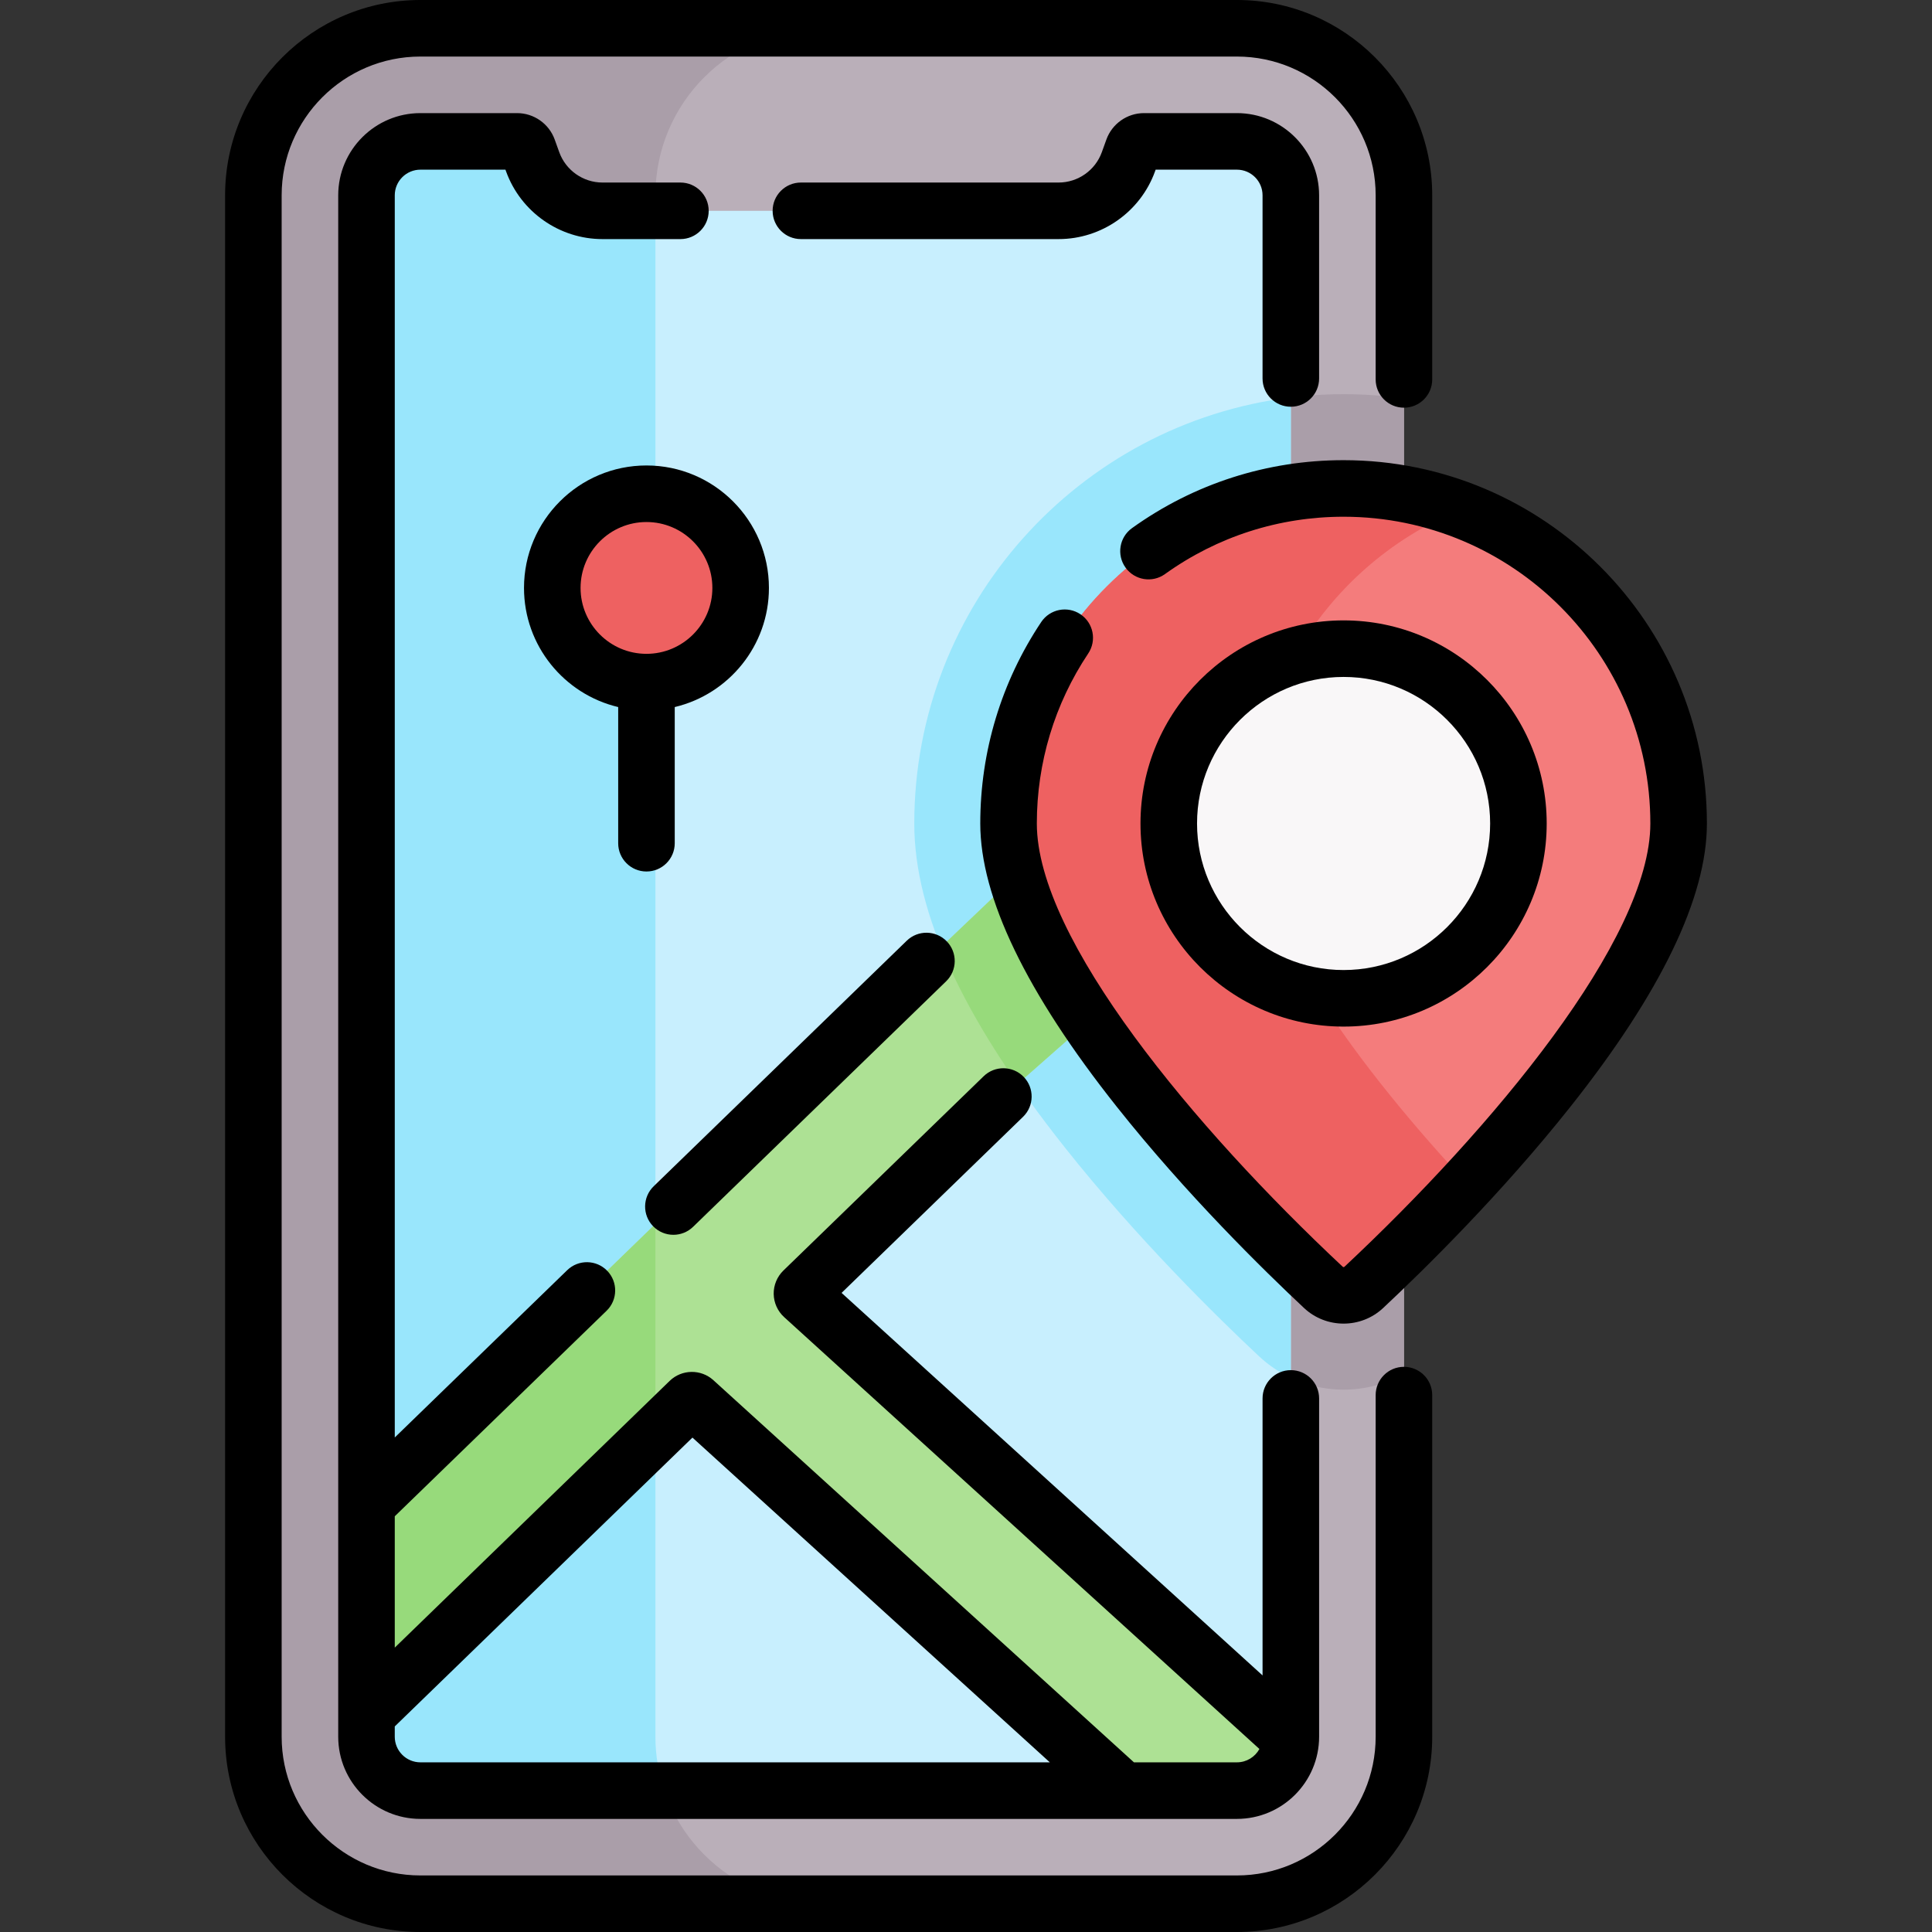 <?xml version="1.0" encoding="UTF-8"?> <svg xmlns="http://www.w3.org/2000/svg" id="Capa_1" height="512" viewBox="0 0 512.418 512.418" width="512"><rect x="0" y="0" width="512.418" height="512.418" fill="#333333" stroke="none"/> <g> <g> <g> <path d="m372.362 460.621c0 24.465-19.833 44.298-44.298 44.298h-216.565c-24.465 0-44.298-19.833-44.298-44.298v-408.823c0-24.465 19.833-44.298 44.298-44.298h216.565c24.465 0 44.298 19.833 44.298 44.298z" fill="#baafb9"></path> <path d="m218.13 504.916c-24.465 0-44.298-19.833-44.298-44.298v-408.823c0-24.424 19.768-44.229 44.177-44.295h-106.51c-24.465 0-44.298 19.833-44.298 44.298v408.823c0 24.465 19.833 44.298 44.298 44.298h216.565c.04 0 .08-.003.121-.003z" fill="#aa9ea9"></path> <path d="m242.491 218.417c0 23.939 13.073 52.059 39.968 85.966 19.155 24.149 40.459 45.026 51.481 55.349 6.107 5.701 14.067 8.84 22.416 8.84 5.664 0 11.148-1.449 16.005-4.167v-131.888c-3.919 4.44-9.635 7.259-16.01 7.259-11.778 0-21.36-9.582-21.36-21.36 0-11.784 9.582-21.37 21.36-21.37 6.375 0 12.091 2.821 16.01 7.263v-98.632c-5.233-.74-10.576-1.131-16.01-1.131-62.782 0-113.86 51.082-113.86 113.871z" fill="#aa9ea9"></path> <path d="m328.062 37.496h-24.65c-1.3 0-2.47.82-2.91 2.05l-1.21 3.36c-2.82 7.81-10.22 13.01-18.52 13.01h-120.99c-8.29 0-15.69-5.2-18.51-13.01l-1.21-3.36c-.44-1.23-1.61-2.05-2.91-2.05h-25.65c-7.9 0-14.3 6.41-14.3 14.3v347.19l14.601 3.554-2.418 31.807-12.183 20.369v5.9c0 7.9 6.4 14.3 14.3 14.3h186.35l11.069-5.773 33.407-7.868c.01-.22.033-.437.033-.659v-408.82c.001-7.89-6.4-14.3-14.299-14.3z" fill="#c8effe"></path> <path d="m342.362 365.438v-130.919c-4.505-3.919-7.37-9.677-7.37-16.103 0-6.429 2.865-12.19 7.37-16.11v-96.899c-56.207 6.918-99.87 54.958-99.87 113.01 0 23.939 13.073 52.059 39.968 85.966 19.155 24.149 40.459 45.026 51.481 55.349 2.524 2.355 5.367 4.265 8.421 5.706z" fill="#99e6fc"></path> <path d="m173.832 460.618v-404.702h-14.05c-8.29 0-15.69-5.2-18.51-13.01l-1.21-3.36c-.44-1.23-1.61-2.05-2.91-2.05h-25.65c-7.9 0-14.3 6.41-14.3 14.3v347.19l14.238-6.422v35.087l-14.238 27.065v5.9c0 7.9 6.4 14.3 14.3 14.3h64.703c-1.531-4.487-2.373-9.293-2.373-14.298z" fill="#99e6fc"></path> <g> <path d="m342.347 461.271c-.34 7.59-6.605 13.645-14.285 13.645h-30.21l-113.68-103.3c-.39-.35-.97-.34-1.34.02l-85.63 83.08v-55.73l148.52-144.1 64.27-61.24 32.34 30-76.22 67.18-53.11 51.54c-.41.39-.4 1.04.02 1.42z" fill="#ade194"></path> </g> <g fill="#97da7b"> <path d="m334.991 218.417c0-.513.025-1.019.061-1.523l-25.061-23.247-60.401 57.553c4.546 11.264 11.295 23.328 20.297 36.299l67.431-59.433c-1.483-2.899-2.327-6.175-2.327-9.649z"></path> <path d="m97.201 398.986v55.73l76.631-74.348v-55.731z"></path> </g> </g> <circle cx="171.46" cy="155.934" fill="#ee6161" r="24.98"></circle> <circle cx="356.357" cy="218.411" fill="#f9f7f8" r="64.562"></circle> <g id="XMLID_347_"> <g> <path d="m356.352 129.546c49.08 0 88.87 39.79 88.87 88.87 0 41.74-64.31 105.06-83.51 123.04-3.02 2.82-7.69 2.82-10.71 0-19.2-17.98-83.51-81.3-83.51-123.04-.001-49.08 39.789-88.87 88.86-88.87zm46.369 88.87c0-25.61-20.76-46.37-46.37-46.37-25.6 0-46.36 20.76-46.36 46.37 0 25.6 20.76 46.36 46.36 46.36 25.61 0 46.37-20.76 46.37-46.36z" fill="#f47c7c"></path> </g> </g> <g> <path d="m349.668 264.29c-22.433-3.242-39.676-22.544-39.676-45.873 0-21.139 14.15-38.961 33.485-44.544 9.811-17.387 25.304-31.137 43.96-38.733-9.676-3.614-20.149-5.594-31.084-5.594-49.07 0-88.86 39.79-88.86 88.87 0 41.74 64.31 105.06 83.51 123.04 3.02 2.82 7.69 2.82 10.71 0 5.91-5.534 16.095-15.367 27.361-27.541-13.27-14.266-28.165-31.885-39.406-49.625z" fill="#ee6161"></path> </g> </g> <g> <path d="m372.362 362.52c-4.143 0-7.5 3.358-7.5 7.5v90.601c0 20.29-16.508 36.797-36.798 36.797h-216.565c-20.291 0-36.798-16.507-36.798-36.797v-408.823c0-20.291 16.508-36.798 36.798-36.798h216.564c20.29 0 36.798 16.507 36.798 36.798v48.834c0 4.142 3.357 7.5 7.5 7.5s7.5-3.358 7.5-7.5v-48.834c.001-28.562-23.236-51.798-51.797-51.798h-216.565c-28.561 0-51.798 23.236-51.798 51.798v408.823c0 28.561 23.236 51.797 51.798 51.797h216.564c28.562 0 51.798-23.236 51.798-51.797v-90.601c.001-4.142-3.357-7.5-7.499-7.5z"></path> <path d="m342.362 107.878c4.143 0 7.5-3.358 7.5-7.5v-48.58c0-12.02-9.778-21.798-21.798-21.798h-24.649c-4.45 0-8.456 2.813-9.969 7.003l-1.212 3.361c-1.735 4.814-6.34 8.049-11.457 8.049h-68.355c-4.142 0-7.5 3.358-7.5 7.5s3.358 7.5 7.5 7.5h68.355c11.42 0 21.695-7.218 25.568-17.962l.163-.451h21.556c3.748 0 6.798 3.049 6.798 6.798v48.581c0 4.142 3.357 7.499 7.5 7.499z"></path> <path d="m356.356 122.05c-20.278 0-39.684 6.232-56.116 18.022-3.365 2.415-4.137 7.101-1.722 10.466 2.416 3.367 7.103 4.136 10.466 1.722 13.868-9.95 30.249-15.209 47.372-15.209 44.862 0 81.361 36.499 81.361 81.361 0 30.68-41.911 80.849-81.134 117.569-.132.124-.324.123-.454 0-39.223-36.719-81.134-86.886-81.134-117.569 0-16.136 4.716-31.73 13.637-45.099 2.3-3.445 1.37-8.102-2.075-10.401-3.444-2.3-8.103-1.37-10.401 2.075-10.572 15.841-16.16 34.315-16.16 53.425 0 19.565 12.171 44.831 36.176 75.095 18.466 23.283 39.068 43.465 49.706 53.423 2.938 2.751 6.708 4.127 10.479 4.127 3.77 0 7.541-1.376 10.479-4.126 10.638-9.96 31.242-30.144 49.706-53.424 24.005-30.265 36.176-55.531 36.176-75.095-.001-53.134-43.228-96.362-96.362-96.362z"></path> <path d="m410.225 218.412c0-29.703-24.166-53.869-53.869-53.869s-53.868 24.166-53.868 53.869 24.165 53.868 53.868 53.868 53.869-24.165 53.869-53.868zm-92.737 0c0-21.432 17.437-38.869 38.868-38.869 21.433 0 38.869 17.437 38.869 38.869s-17.437 38.868-38.869 38.868-38.868-17.436-38.868-38.868z"></path> <path d="m271.498 285.605c-2.884-2.973-7.631-3.045-10.605-.16l-53.115 51.535c-1.674 1.624-2.613 3.894-2.574 6.226.039 2.333 1.051 4.569 2.776 6.135l126.05 114.535c-1.156 2.109-3.396 3.543-5.966 3.543h-27.311l-111.539-101.35c-3.305-3.006-8.405-2.923-11.607.188l-72.904 70.736v-34.834l56.181-54.51c2.973-2.884 3.044-7.633.16-10.605-2.885-2.973-7.632-3.045-10.605-.16l-45.736 44.375v-329.461c0-3.749 3.049-6.798 6.798-6.798h22.556l.163.452c3.873 10.744 14.148 17.962 25.568 17.962h20.673c4.142 0 7.5-3.358 7.5-7.5s-3.358-7.5-7.5-7.5h-20.673c-5.118 0-9.722-3.234-11.458-8.049l-1.211-3.36c-1.509-4.189-5.516-7.004-9.969-7.004h-25.649c-12.02 0-21.798 9.778-21.798 21.798v408.823c0 12.02 9.778 21.798 21.798 21.798h216.564c12.02 0 21.798-9.778 21.798-21.798v-89.724c0-4.142-3.357-7.5-7.5-7.5s-7.5 3.358-7.5 7.5v73.468l-111.656-101.456 48.131-46.699c2.973-2.884 3.045-7.633.16-10.606zm-166.797 175.016v-2.728l78.954-76.606 94.792 86.132h-166.948c-3.748-.001-6.798-3.05-6.798-6.798z"></path> <path d="m240.496 249.502-67.117 65.121c-2.973 2.884-3.044 7.633-.16 10.605 1.471 1.516 3.426 2.277 5.383 2.277 1.881 0 3.765-.704 5.222-2.117l67.117-65.121c2.973-2.884 3.045-7.633.16-10.605-2.883-2.972-7.631-3.045-10.605-.16z"></path> <path d="m171.46 231.145c4.142 0 7.5-3.358 7.5-7.5v-36.114c14.304-3.396 24.98-16.269 24.98-31.597 0-17.91-14.57-32.48-32.48-32.48s-32.48 14.57-32.48 32.48c0 15.328 10.676 28.201 24.98 31.597v36.114c0 4.142 3.358 7.5 7.5 7.5zm-17.48-75.211c0-9.639 7.842-17.48 17.48-17.48s17.48 7.841 17.48 17.48-7.841 17.48-17.48 17.48-17.48-7.841-17.48-17.48z"></path> </g> </g> </svg> 